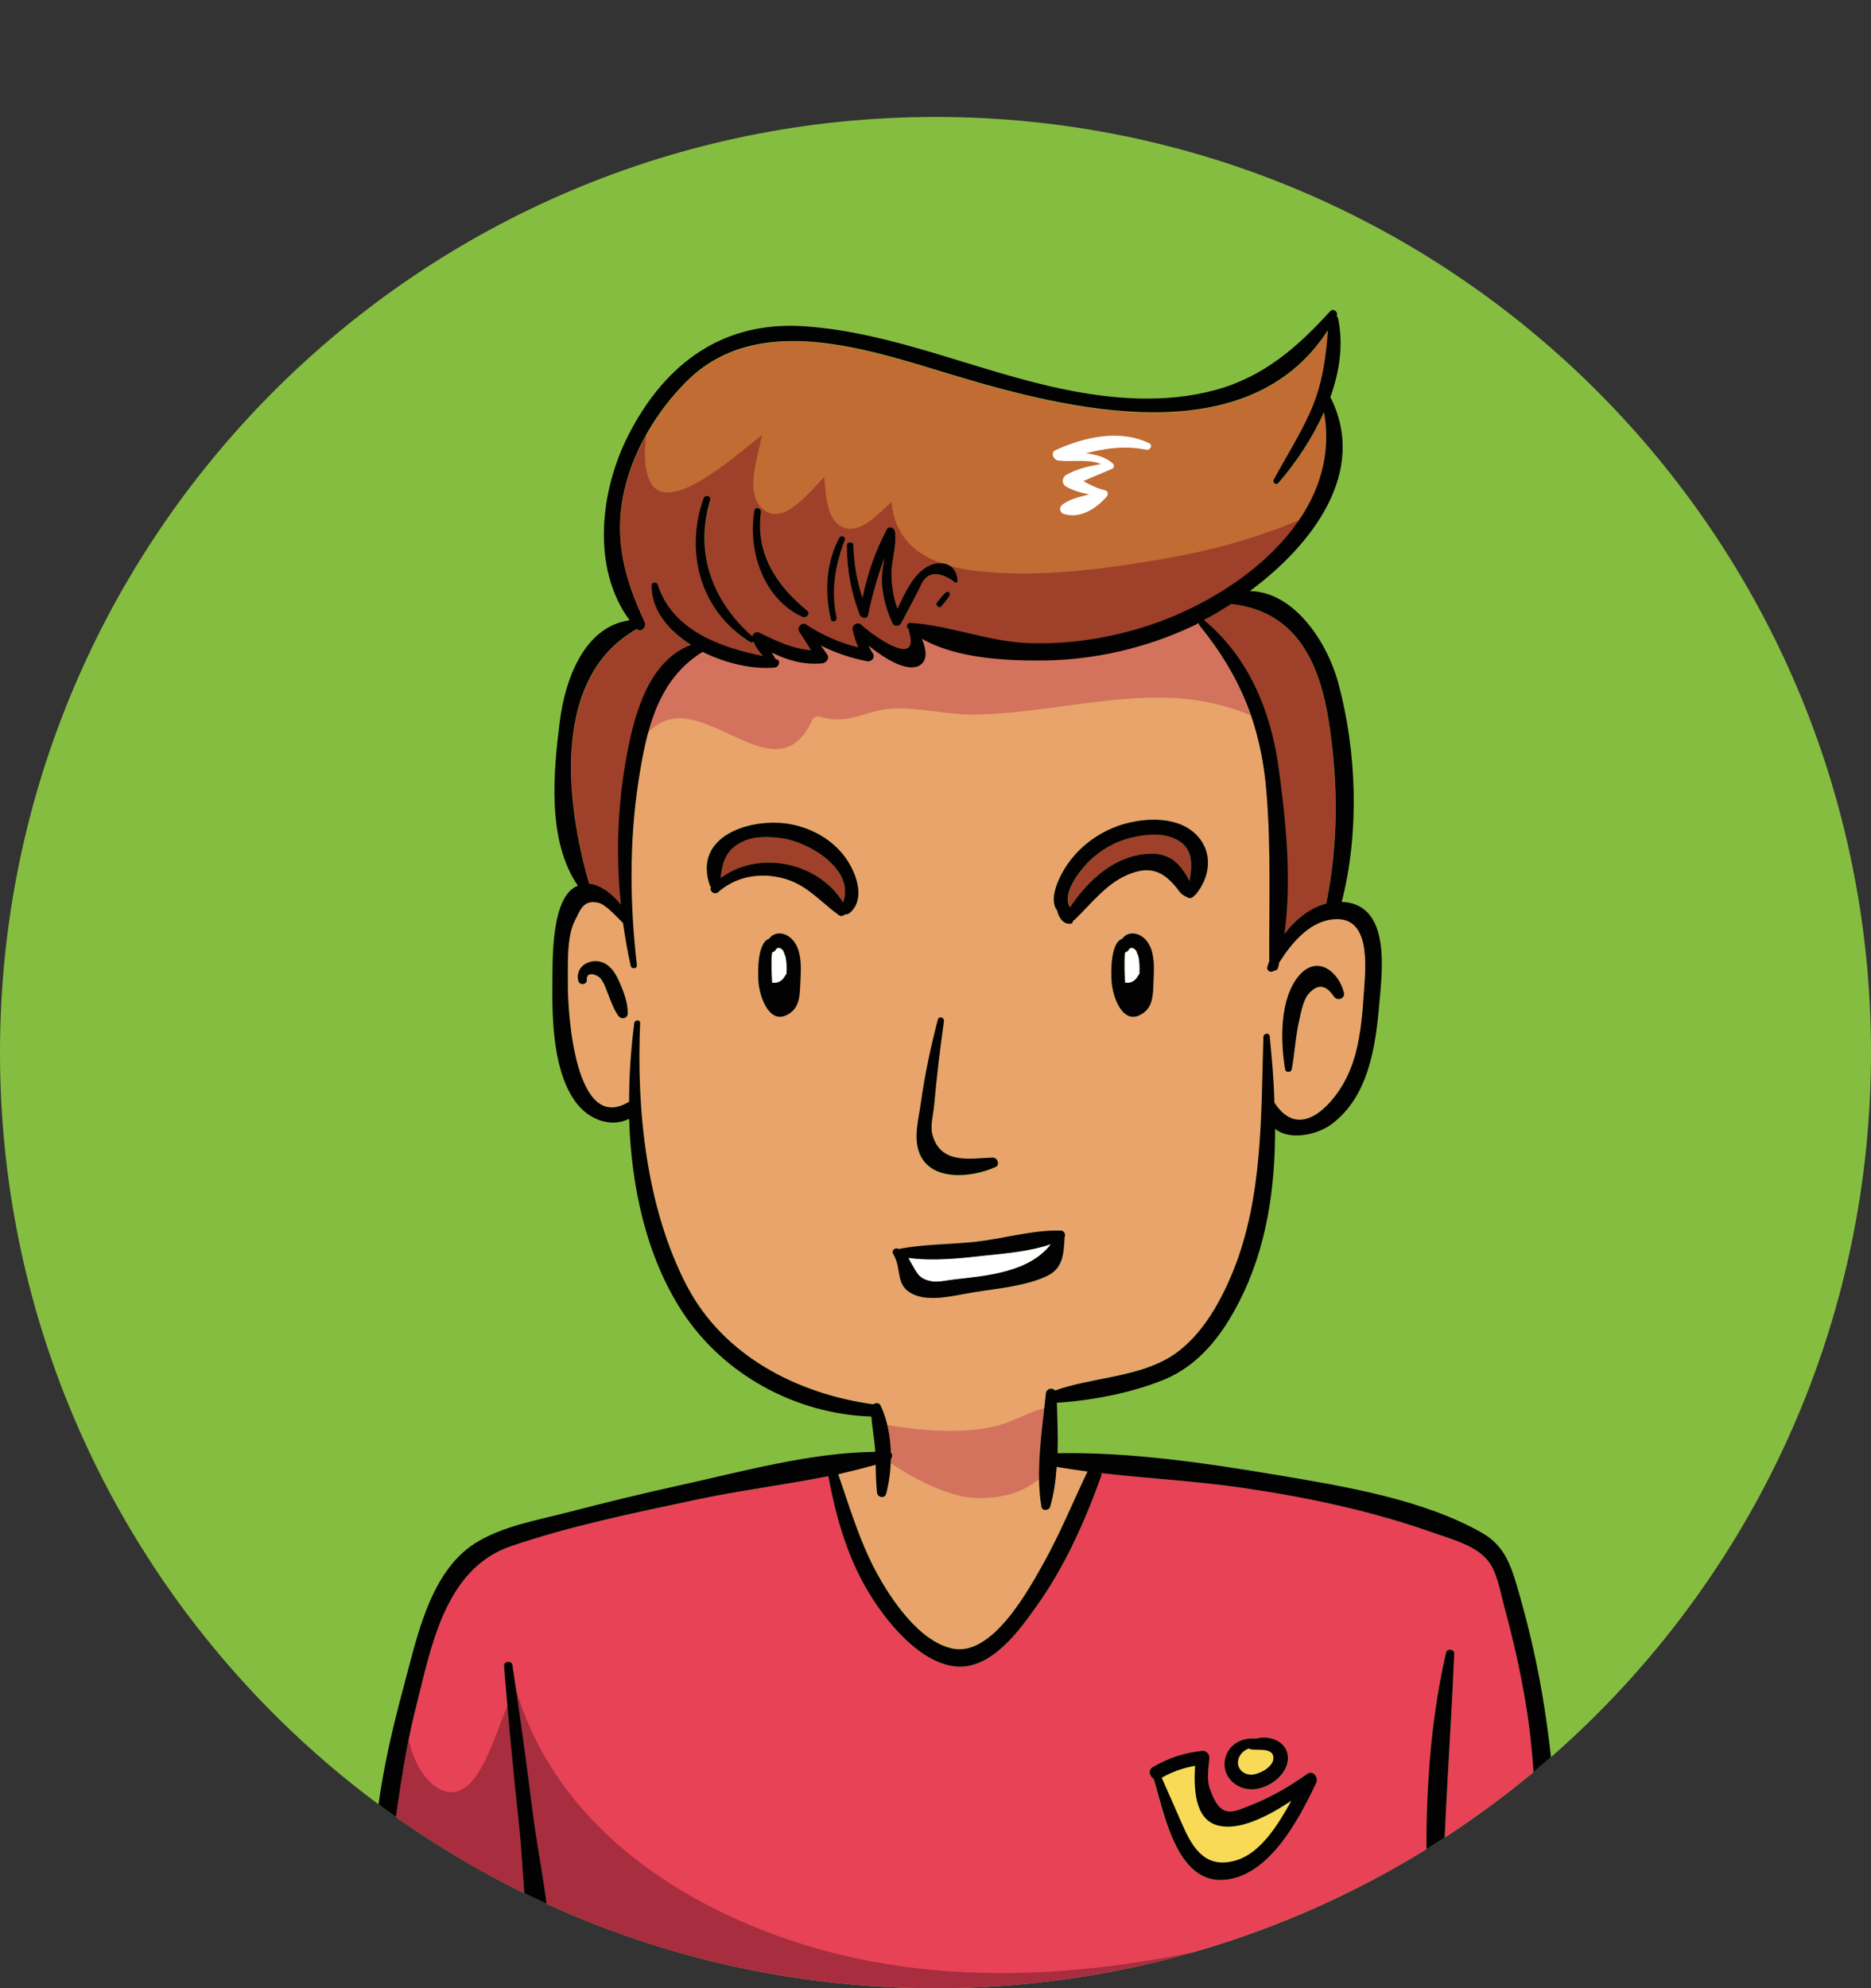 <?xml version="1.0" encoding="utf-8"?>
<!-- Generator: Adobe Illustrator 24.3.0, SVG Export Plug-In . SVG Version: 6.00 Build 0)  -->
<svg version="1.1" id="Layer_1" xmlns="http://www.w3.org/2000/svg" xmlns:xlink="http://www.w3.org/1999/xlink" x="0px" y="0px"
	 viewBox="0 0 80 85" style="enable-background:new 0 0 80 85;" xml:space="preserve">
<rect x="0" y="0" width="80" height="85" fill="#333333" stroke="none"/>
<style type="text/css">
	.st0{fill:#85BD41;}
	.st1{clip-path:url(#SVGID_1_);}
	.st2{fill:#FFFFFF;}
	.st3{fill:#9F402A;}
	.st4{fill:#E8A46B;}
	.st5{fill:#D3735E;}
	.st6{fill:#C16C33;}
	.st7{fill:#F9DA56;}
	.st8{fill:#E84257;}
	.st9{fill:#A72D3F;}
	.st10{fill:#020203;}
</style>
<g>
	<path class="st0" d="M80,45c0,22.09-17.91,40-40,40C17.91,85,0,67.09,0,45C0,22.91,17.91,5,40,5C62.09,5,80,22.91,80,45z"/>
	<g>
		<defs>
			<path id="SVGID_3_" d="M80,45c0,22.09-17.91,40-40,40C17.91,85,0,67.09,0,45C0,22.91,17.91,5,40,5C62.09,5,80,22.91,80,45z"/>
		</defs>
		<clipPath id="SVGID_1_">
			<use xlink:href="#SVGID_3_"  style="overflow:visible;"/>
		</clipPath>
		<g class="st1">
			<g>
				<path class="st2" d="M48.59,40.65c-0.15-0.17-0.27-0.16-0.36,0.02c-0.04,0.01-0.08,0.04-0.12,0.06c-0.05,0.39-0.01,1.04,0,1.14
					c0,0.05,0.01,0.11,0.01,0.17c0.14,0.02,0.28,0,0.39-0.09c0.1-0.08,0.15-0.2,0.23-0.29c0.01-0.26,0.01-0.52-0.05-0.76
					C48.64,40.8,48.62,40.72,48.59,40.65z"/>
				<path class="st3" d="M48.69,36.55c1.19-0.22,1.71,0.24,2.17,1.11c0.15-0.82,0.16-1.61-0.88-1.91c-0.55-0.16-1.28-0.05-1.82,0.11
					c-0.56,0.17-1.1,0.48-1.52,0.89c-0.35,0.34-1.27,1.41-0.88,2.03C46.45,37.75,47.42,36.79,48.69,36.55z"/>
				<path class="st2" d="M39.84,54.78c0.29,0.05,0.68-0.05,0.97-0.08c1.47-0.17,3.21-0.32,4.13-1.52c-0.89,0.32-1.89,0.39-2.83,0.49
					c-1.07,0.12-2.2,0.25-3.27,0.1c0.03,0.06,0.07,0.15,0.14,0.26C39.2,54.39,39.26,54.68,39.84,54.78z"/>
				<path class="st3" d="M33.44,35.84c-0.52-0.06-1.13-0.1-1.62,0.11c-0.81,0.35-0.92,0.89-1.01,1.59c1.62-1.2,4.15-0.7,5.24,1.04
					C36.57,37.14,34.53,35.98,33.44,35.84z"/>
				<path class="st4" d="M40.72,70.47c1.71,0.37,3.27-2.51,3.94-3.72c0.69-1.25,1.23-2.56,1.84-3.85c-0.44-0.06-0.88-0.12-1.32-0.2
					c-0.04,0.59-0.12,1.17-0.28,1.71c-0.05,0.17-0.33,0.19-0.37,0c-0.26-1.53,0.03-3.31,0.19-4.84c0.02-0.22,0.28-0.27,0.39-0.13
					c1.52-0.54,3.25-0.55,4.69-1.3c1.44-0.76,2.35-2.37,2.94-3.84c1.26-3.14,1.18-6.64,1.28-9.97c0.01-0.17,0.25-0.2,0.27-0.03
					c0.09,0.95,0.17,1.72,0.2,2.83h0c1.08,1.67,2.43,0.06,2.89-0.71c0.26-0.45,0.44-0.88,0.58-1.38c0.23-0.86,0.3-1.77,0.36-2.65
					c0.08-1.14,0.31-3.37-1.45-3.08c-0.96,0.16-1.67,1.03-2.18,1.84c-0.02,0.07-0.03,0.14-0.04,0.21c-0.03,0.09-0.1,0.13-0.18,0.13
					c-0.11,0.11-0.33,0.01-0.28-0.16c0.02-0.08,0.05-0.16,0.08-0.24c-0.01-2.43,0.08-4.83-0.12-7.26c-0.23-2.78-1.11-4.95-2.87-7.11
					c-0.03-0.03-0.03-0.06-0.03-0.09c-0.1,0.05-0.2,0.1-0.3,0.15c-1.99,0.93-4.18,1.43-6.38,1.45c-1.57,0.01-3.69-0.09-5.15-0.93
					c0.18,0.43,0.28,0.95-0.14,1.16c-0.55,0.27-1.49-0.34-2.15-0.87c0.06,0.12,0.12,0.23,0.2,0.34c0.11,0.18-0.07,0.37-0.26,0.33
					c-0.71-0.14-1.35-0.37-1.97-0.67c0.09,0.12,0.18,0.25,0.27,0.38c0.12,0.17-0.04,0.37-0.22,0.38c-0.8,0.07-1.48-0.13-2.15-0.46
					c0.05,0.09,0.11,0.18,0.16,0.27c0,0,0,0.01,0,0.01c0.01,0,0.01,0,0.02,0c0.22,0.04,0.14,0.34-0.05,0.36
					c-0.88,0.09-2.07-0.16-3.09-0.67c-1.95,1.2-2.42,3.4-2.74,5.52c-0.4,2.6-0.37,5.26-0.07,7.87c0.02,0.15-0.23,0.18-0.26,0.04
					c-0.14-0.61-0.24-1.22-0.33-1.84c-0.27-0.26-0.74-0.79-1.04-0.86c-0.68-0.16-0.81,0.35-1.01,0.74c-0.38,0.71-0.3,1.94-0.31,2.76
					c-0.01,1.15,0.29,6.44,2.62,5c0-1.15,0.08-2.27,0.22-3.35c0.02-0.16,0.26-0.17,0.25,0c-0.16,3.7,0.26,7.89,1.99,11.21
					c1.57,3.01,4.73,4.64,7.98,5.08c0.1-0.08,0.25-0.09,0.31,0.05c0.28,0.58,0.42,1.3,0.44,2.01c0.08,0.07,0.08,0.2,0,0.28
					c-0.01,0.52-0.08,1.03-0.2,1.48c-0.06,0.23-0.37,0.16-0.39-0.05c-0.04-0.4-0.05-0.8-0.06-1.19c-0.52,0.15-1.06,0.28-1.6,0.4
					c0.48,1.41,0.91,2.85,1.62,4.17C38.09,68.36,39.31,70.17,40.72,70.47z M55.56,41.69c0.77-0.88,1.67-0.17,1.9,0.74
					c0.07,0.26-0.28,0.39-0.42,0.18c-0.32-0.47-0.67-0.59-1.08-0.13c-0.24,0.27-0.33,0.81-0.41,1.15c-0.16,0.69-0.19,1.4-0.32,2.09
					c-0.03,0.14-0.26,0.14-0.28,0C54.75,44.52,54.7,42.67,55.56,41.69z M26.44,43.43c-0.22-0.33-0.34-0.7-0.49-1.06
					c-0.07-0.19-0.15-0.4-0.28-0.55c-0.16-0.18-0.6-0.31-0.58,0.07c0.01,0.21-0.31,0.25-0.36,0.05c-0.17-0.66,0.59-1.04,1.13-0.75
					c0.32,0.17,0.51,0.51,0.64,0.83c0.18,0.42,0.34,0.84,0.34,1.3C26.84,43.55,26.55,43.6,26.44,43.43z M34.21,42.04
					c-0.02,0.44-0.02,0.95-0.41,1.24c-0.89,0.67-1.34-0.69-1.38-1.33c-0.02-0.37-0.04-1.66,0.45-1.82c0.3-0.42,0.96-0.25,1.22,0.38
					C34.29,41,34.24,41.54,34.21,42.04z M36.31,39.03c-0.06,0.05-0.13,0.06-0.19,0.05c-0.07,0.07-0.17,0.1-0.27,0.03
					c-0.73-0.53-1.29-1.21-2.17-1.51c-1.02-0.35-2.16-0.2-2.98,0.53c-0.16,0.15-0.39-0.05-0.31-0.22c-0.02-0.02-0.04-0.03-0.05-0.07
					c-0.74-2.14,1.8-2.9,3.41-2.62c1.07,0.19,2.07,0.8,2.6,1.77C36.7,37.62,36.94,38.53,36.31,39.03z M49.31,42.04
					c-0.02,0.44-0.02,0.95-0.41,1.24c-0.89,0.67-1.34-0.69-1.38-1.33c-0.02-0.37-0.04-1.66,0.45-1.82c0.3-0.42,0.96-0.25,1.22,0.38
					C49.39,41,49.33,41.54,49.31,42.04z M45.29,37.55c0.52-1.11,1.52-1.94,2.69-2.3c1.03-0.31,2.45-0.36,3.23,0.51
					c0.67,0.75,0.51,1.76-0.1,2.48c-0.02,0.03-0.04,0.04-0.07,0.05c-0.05,0.08-0.15,0.13-0.27,0.07c-0.32-0.16-0.28-0.18-0.5-0.45
					c-0.55-0.67-1.07-0.88-1.89-0.59c-1.03,0.36-1.69,1.28-2.45,2c-0.02,0.02-0.04,0.02-0.06,0.03c0,0.06-0.03,0.12-0.09,0.13
					c-0.3,0.05-0.53-0.25-0.59-0.57C44.93,38.59,45.07,38.02,45.29,37.55z M39.37,47.19c0.17-1.22,0.43-2.4,0.73-3.59
					c0.04-0.17,0.28-0.09,0.26,0.07c-0.17,1.19-0.32,2.4-0.42,3.6c-0.03,0.35-0.17,0.87-0.08,1.22c0.35,1.35,1.69,1.02,2.59,1.01
					c0.21,0,0.31,0.32,0.11,0.41c-1.03,0.47-2.88,0.65-3.3-0.72C39.08,48.56,39.28,47.82,39.37,47.19z M38.41,53.39
					c0.01,0,0.01,0.01,0.02,0.01c1.04-0.21,2.12-0.19,3.18-0.3c1.24-0.13,2.51-0.53,3.74-0.49c0.14,0,0.23,0.17,0.17,0.28
					c-0.03,0.7-0.06,1.32-0.73,1.65c-0.9,0.44-2.19,0.56-3.17,0.71c-0.76,0.12-1.85,0.43-2.58,0.08c-0.78-0.37-0.45-1.07-0.85-1.72
					C38.1,53.47,38.27,53.32,38.41,53.39z"/>
				<path class="st5" d="M42.79,60.91c-0.99,0.28-2.05,0.3-3.08,0.23c-0.62-0.04-1.2-0.12-1.77-0.22c0.09,0.38,0.14,0.77,0.15,1.17
					c0.08,0.07,0.08,0.2,0,0.28c0,0.06-0.01,0.12-0.01,0.18c1.18,0.79,2.69,1.54,3.88,1.5c0.99-0.03,1.77-0.24,2.47-0.82
					c-0.02-1,0.11-2.05,0.22-3.03C44,60.37,43.34,60.75,42.79,60.91z"/>
				<path class="st5" d="M28.17,30.95c2.11-1.27,5.08,3.11,6.56-0.17c0.05-0.12,0.23-0.18,0.34-0.14c1.23,0.4,1.98-0.32,3.17-0.35
					c1.17-0.03,2.31,0.28,3.48,0.26c2.83-0.05,5.6-0.84,8.45-0.71c1.11,0.05,2.25,0.3,3.3,0.74c-0.47-1.36-1.19-2.61-2.2-3.86
					c-0.03-0.03-0.03-0.06-0.03-0.09c-0.1,0.05-0.2,0.1-0.3,0.15c-1.99,0.93-4.18,1.43-6.38,1.45c-1.57,0.01-3.69-0.09-5.15-0.93
					c0.18,0.43,0.28,0.95-0.14,1.16c-0.55,0.27-1.49-0.34-2.15-0.87c0.06,0.12,0.12,0.23,0.2,0.34c0.11,0.18-0.07,0.37-0.26,0.33
					c-0.71-0.14-1.35-0.37-1.97-0.67c0.09,0.12,0.18,0.25,0.27,0.38c0.12,0.17-0.04,0.37-0.22,0.38c-0.8,0.07-1.48-0.13-2.15-0.46
					c0.05,0.09,0.11,0.18,0.16,0.27c0,0,0,0.01,0,0.01c0.01,0,0.01,0,0.02,0c0.22,0.04,0.14,0.34-0.05,0.36
					c-0.88,0.09-2.07-0.16-3.09-0.67c-1.32,0.81-1.95,2.07-2.33,3.45C27.86,31.17,28.01,31.04,28.17,30.95z"/>
				<path class="st6" d="M26.55,38.7c-0.23-2.18-0.14-4.38,0.28-6.55c0.33-1.71,0.95-3.9,2.72-4.56c-0.97-0.6-1.69-1.47-1.69-2.53
					c0-0.16,0.22-0.18,0.27-0.04c0.62,1.93,2.66,2.68,4.5,3.05c-0.17-0.17-0.29-0.35-0.41-0.61c-0.04,0.03-0.09,0.05-0.13,0.02
					c-2.14-1.3-2.82-3.84-2.01-6.15c0.06-0.18,0.35-0.11,0.29,0.08c-0.68,2.25,0.09,4.31,1.8,5.82c0.03-0.13,0.17-0.22,0.32-0.15
					c0.73,0.36,1.4,0.68,2.19,0.74c-0.17-0.27-0.33-0.53-0.51-0.8c-0.12-0.18,0.12-0.41,0.3-0.3c0.71,0.46,1.44,0.77,2.23,0.98
					c-0.1-0.23-0.18-0.46-0.24-0.74c-0.05-0.22,0.21-0.38,0.38-0.22c0.47,0.44,2.55,1.92,2.02,0.24c-0.01-0.02,0-0.04,0-0.06
					c-0.01-0.01-0.03-0.02-0.04-0.03c-0.09-0.08-0.02-0.24,0.1-0.24c1.76,0.1,3.41,0.83,5.22,0.87c1.83,0.03,3.66-0.28,5.38-0.9
					c3.74-1.36,7.86-4.65,7.09-8.98c-0.51,1.14-1.23,2.19-1.96,3.04c-0.09,0.11-0.25-0.03-0.19-0.15c0.52-0.96,1.11-1.89,1.56-2.89
					c0.52-1.17,0.67-2.28,0.76-3.51c-3.43,5.32-11.09,3.42-16.07,1.91c-3.57-1.08-8.33-2.75-11.37,0.3
					c-1.25,1.26-2.25,2.94-2.65,4.67c-0.46,2.04,0,3.77,0.88,5.61c0.1,0.21-0.16,0.46-0.34,0.29c-3.67,2.07-3.04,7.43-2.04,10.91
					C25.71,37.85,26.2,38.26,26.55,38.7z M40.6,25.46c-0.1,0.16-0.23,0.3-0.35,0.45c-0.1,0.13-0.28-0.05-0.18-0.18
					c0.12-0.14,0.23-0.28,0.36-0.41C40.52,25.24,40.67,25.35,40.6,25.46z M36.49,23.32c0.02,0.78,0.15,1.51,0.39,2.24
					c0.21-1.02,0.55-1.99,1.03-2.92c0.1-0.19,0.34-0.07,0.36,0.1c0.07,0.57-0.12,1.1-0.15,1.67c-0.03,0.56,0.07,1.1,0.25,1.61
					c0.36-0.75,0.81-1.75,1.6-1.92c0.54-0.12,0.98,0.19,0.97,0.74c0,0.09-0.13,0.1-0.15,0.02c-0.72-0.49-1.2-0.41-1.45,0.24
					c-0.08,0.14-0.15,0.28-0.22,0.43c-0.19,0.37-0.39,0.75-0.59,1.12c-0.07,0.13-0.3,0.15-0.37,0c-0.24-0.53-0.4-1.07-0.45-1.66
					c-0.03-0.38,0.04-0.75,0.1-1.12c-0.3,0.78-0.52,1.59-0.69,2.42c-0.04,0.2-0.3,0.15-0.36,0c-0.37-0.97-0.55-1.93-0.55-2.97
					C36.2,23.13,36.48,23.13,36.49,23.32z M35.88,22.98c0.07-0.12,0.28-0.04,0.23,0.1c-0.4,1.11-0.6,2.16-0.35,3.33
					c0.03,0.16-0.21,0.23-0.25,0.07C35.25,25.31,35.3,24.04,35.88,22.98z M32.26,21.82c0.03-0.19,0.3-0.1,0.28,0.08
					c-0.24,1.76,0.67,3.13,1.97,4.2c0.16,0.14-0.05,0.35-0.21,0.27C32.63,25.61,31.96,23.53,32.26,21.82z"/>
				<path class="st6" d="M51.47,26.51C51.47,26.51,51.48,26.51,51.47,26.51c1.92,1.59,2.86,3.89,3.19,6.3
					c0.31,2.24,0.57,4.79,0.25,7.12c0.47-0.61,1.09-1.11,1.79-1.3c0-0.01,0-0.02,0-0.02c0.52-2.56,0.51-5.1,0.12-7.68
					c-0.39-2.56-1.37-4.78-4.17-5.11C52.25,26.07,51.86,26.3,51.47,26.51z"/>
				<path class="st3" d="M49.94,23.86c-2.62,0.46-5.47,0.85-8.14,0.56c-0.43-0.05-0.83-0.13-1.2-0.23c0.21,0.13,0.34,0.35,0.34,0.65
					c0,0.09-0.13,0.1-0.15,0.02c-0.72-0.49-1.2-0.41-1.45,0.24c-0.08,0.14-0.15,0.28-0.22,0.43c-0.19,0.37-0.39,0.75-0.59,1.12
					c-0.07,0.13-0.3,0.15-0.37,0c-0.24-0.53-0.4-1.07-0.45-1.66c-0.03-0.38,0.04-0.75,0.1-1.12c-0.3,0.78-0.52,1.59-0.69,2.42
					c-0.04,0.2-0.3,0.15-0.36,0c-0.37-0.97-0.55-1.93-0.55-2.97c0-0.18,0.28-0.18,0.28,0c0.02,0.78,0.15,1.51,0.39,2.24
					c0.21-1.02,0.55-1.99,1.03-2.92c0.1-0.19,0.34-0.07,0.36,0.1c0.07,0.57-0.12,1.1-0.15,1.67c-0.03,0.56,0.07,1.1,0.25,1.61
					c0.36-0.75,0.81-1.75,1.6-1.92c0.1-0.02,0.2-0.03,0.29-0.02c-1.19-0.42-2.02-1.21-2.14-2.62c-0.63,0.58-1.43,1.47-2.18,1.03
					c-0.6-0.35-0.62-1.34-0.7-2.09c-0.73,0.74-1.82,2.18-2.69,1.3c-0.68-0.68-0.17-2.07,0.03-3.1c-1.38,1.09-4.44,3.84-4.92,1.6
					c-0.11-0.5-0.11-1.05-0.02-1.6c-0.42,0.76-0.75,1.57-0.93,2.39c-0.46,2.04,0,3.77,0.88,5.61c0.1,0.21-0.16,0.46-0.34,0.29
					c-3.67,2.07-3.04,7.43-2.04,10.91c0.51,0.05,1.01,0.46,1.36,0.9c-0.23-2.18-0.14-4.38,0.28-6.55c0.33-1.71,0.95-3.9,2.72-4.56
					c-0.97-0.6-1.69-1.47-1.69-2.53c0-0.16,0.22-0.18,0.27-0.04c0.62,1.93,2.66,2.68,4.5,3.05c-0.17-0.17-0.29-0.35-0.41-0.61
					c-0.04,0.03-0.09,0.05-0.13,0.02c-2.14-1.3-2.82-3.84-2.01-6.15c0.06-0.18,0.35-0.11,0.29,0.08c-0.68,2.25,0.09,4.31,1.8,5.82
					c0.03-0.13,0.17-0.22,0.32-0.15c0.73,0.36,1.4,0.68,2.19,0.74c-0.17-0.27-0.33-0.53-0.51-0.8c-0.12-0.18,0.12-0.41,0.3-0.3
					c0.71,0.46,1.44,0.77,2.23,0.98c-0.1-0.23-0.18-0.46-0.24-0.74c-0.05-0.22,0.21-0.38,0.38-0.22c0.47,0.44,2.55,1.92,2.02,0.24
					c-0.01-0.02,0-0.04,0-0.06c-0.01-0.01-0.03-0.02-0.04-0.03c-0.09-0.08-0.02-0.24,0.1-0.24c1.76,0.1,3.41,0.83,5.22,0.87
					c1.83,0.03,3.66-0.28,5.38-0.9c2.27-0.82,4.67-2.36,6.04-4.4C53.76,23,51.81,23.53,49.94,23.86z M34.31,26.37
					c-1.68-0.77-2.35-2.84-2.04-4.55c0.03-0.19,0.3-0.1,0.28,0.08c-0.24,1.76,0.67,3.13,1.97,4.2
					C34.68,26.24,34.47,26.45,34.31,26.37z M35.76,26.41c0.03,0.16-0.21,0.23-0.25,0.07c-0.27-1.16-0.21-2.43,0.37-3.5
					c0.07-0.12,0.28-0.04,0.23,0.1C35.71,24.18,35.52,25.23,35.76,26.41z M40.6,25.46c-0.1,0.16-0.23,0.3-0.35,0.45
					c-0.1,0.13-0.28-0.05-0.18-0.18c0.12-0.14,0.23-0.28,0.36-0.41C40.52,25.24,40.67,25.35,40.6,25.46z"/>
				<path class="st3" d="M51.47,26.51C51.47,26.51,51.48,26.51,51.47,26.51c1.92,1.59,2.86,3.89,3.19,6.3
					c0.31,2.24,0.57,4.79,0.25,7.12c0.47-0.61,1.09-1.11,1.79-1.3c0-0.01,0-0.02,0-0.02c0.52-2.56,0.51-5.1,0.12-7.68
					c-0.39-2.56-1.37-4.78-4.17-5.11C52.25,26.07,51.86,26.3,51.47,26.51z"/>
				<path class="st2" d="M33.49,40.65c-0.15-0.17-0.27-0.16-0.36,0.02c-0.04,0.01-0.08,0.04-0.12,0.06c-0.05,0.39-0.01,1.04,0,1.14
					c0,0.05,0.01,0.11,0.01,0.17c0.14,0.02,0.28,0,0.39-0.09c0.1-0.08,0.15-0.2,0.23-0.29c0.01-0.26,0.01-0.52-0.05-0.76
					C33.55,40.8,33.52,40.72,33.49,40.65z"/>
				<path class="st7" d="M52.04,78.04c-0.99-0.29-0.99-1.63-0.94-2.54c-0.51,0.09-0.97,0.25-1.43,0.51c0.31,0.67,0.6,1.35,0.89,2.02
					c0.46,1.05,1.03,1.89,2.31,1.51c1.03-0.31,1.77-1.49,2.35-2.54C54.24,77.64,52.98,78.31,52.04,78.04z"/>
				<path class="st8" d="M64.37,68.88c-0.17-0.62-0.3-1.47-0.65-2.02c-0.49-0.77-1.65-1.05-2.46-1.34
					c-2.63-0.93-5.36-1.52-8.12-1.91c-2-0.29-4.04-0.4-6.05-0.63c0.01,0.04,0.01,0.09-0.01,0.14c-0.69,1.92-1.55,3.86-2.74,5.52
					c-0.75,1.06-1.93,2.71-3.42,2.61c-1.52-0.1-2.9-1.78-3.65-2.96c-0.99-1.56-1.51-3.38-1.85-5.18c-1.9,0.39-3.86,0.62-5.72,1.02
					c-2.62,0.57-5.33,1.11-7.87,1.98c-2.82,0.96-3.4,4.32-4.05,6.9c-0.55,2.18-0.79,4.38-1.13,6.58c1.8,1.73,3.89,3.06,6.15,4.07
					c-0.42-1.77-0.41-3.79-0.6-5.55c-0.25-2.29-0.46-4.59-0.65-6.88c-0.02-0.21,0.33-0.25,0.36-0.05c0.32,2.12,0.62,4.25,0.88,6.38
					c0.25,2.02,0.82,4.34,0.72,6.41c5.94,2.47,12.95,2.81,19.17,2.18c5.21-0.53,10.46-1.67,15.41-3.38
					c1.01-0.35,1.99-0.74,2.97-1.17c-0.18-3.6-0.04-7.45,0.77-10.95c0.05-0.2,0.36-0.15,0.35,0.05c-0.15,3.55-0.43,7.08-0.5,10.63
					c1.16-0.53,2.29-1.12,3.39-1.78c0.22-0.13,0.42-0.27,0.63-0.4c-0.04-2.08-0.11-4.15-0.45-6.24
					C65.03,71.56,64.74,70.21,64.37,68.88z M52.39,75.16c0.16-0.61,0.74-0.9,1.32-0.83c0.59-0.17,1.37,0.14,1.37,0.83
					c0.01,0.73-0.86,1.33-1.53,1.35C52.82,76.51,52.2,75.9,52.39,75.16z M56.27,76.22c-0.72,1.51-2,4.03-3.97,4.15
					c-2.02,0.13-2.54-2.91-2.98-4.32c-0.18-0.09-0.26-0.37-0.03-0.51c0.69-0.4,1.33-0.6,2.12-0.69c0.15-0.02,0.3,0.15,0.29,0.3
					c-0.02,0.37-0.12,0.9,0,1.26c0.46,1.42,1,1.07,1.76,0.77c0.87-0.34,1.66-0.8,2.42-1.34C56.14,75.66,56.38,75.99,56.27,76.22z"/>
				<path class="st9" d="M21.7,72.9c-0.63,1.57-1.29,3.91-2.54,3.71c-0.83-0.14-1.46-1.17-1.68-2.23c-0.35,1.73-0.56,3.47-0.83,5.21
					c1.8,1.73,3.89,3.06,6.15,4.07c-0.42-1.77-0.41-3.79-0.6-5.55C22.01,76.38,21.85,74.64,21.7,72.9z"/>
				<path class="st9" d="M61.72,80.15c-0.01,0.39-0.03,0.78-0.04,1.18c1.16-0.53,2.29-1.12,3.39-1.78c0.22-0.13,0.42-0.27,0.63-0.4
					c-0.01-0.26-0.01-0.51-0.02-0.76C64.39,79.02,63.06,79.61,61.72,80.15z"/>
				<path class="st9" d="M54.78,82.53c-6.96,1.98-14.57,2.75-21.51,0.24c-5.1-1.84-9.64-5.25-11.22-10.57
					c0.26,1.79,0.51,3.57,0.74,5.37c0.25,2.02,0.82,4.34,0.72,6.41c5.94,2.47,12.95,2.81,19.17,2.18
					c5.21-0.53,10.46-1.67,15.41-3.38c1.01-0.35,1.99-0.74,2.97-1.17c-0.02-0.38-0.03-0.77-0.04-1.16
					C58.96,81.24,56.87,81.94,54.78,82.53z"/>
				<path class="st7" d="M53.54,75.87c0.32-0.02,0.89-0.32,0.91-0.69c0.03-0.5-0.71-0.32-1-0.4c-0.02-0.01-0.04-0.02-0.05-0.03
					c-0.19,0.07-0.35,0.19-0.43,0.4C52.82,75.56,53.13,75.9,53.54,75.87z"/>
			</g>
			<path class="st2" d="M49.14,18.95c-1.27-0.61-2.76-0.27-4,0.29c-0.25,0.11-0.09,0.43,0.12,0.45c0.58,0.07,1.26-0.08,1.82,0.15
				c-0.52,0.09-1.01,0.19-1.5,0.47c-0.18,0.11-0.19,0.38,0,0.49c0.31,0.18,0.65,0.27,0.99,0.34c-0.4,0.1-0.82,0.19-1.14,0.43
				c-0.15,0.11-0.14,0.33,0.05,0.4c0.69,0.23,1.4-0.23,1.84-0.74c0.08-0.09,0.06-0.24-0.07-0.27c-0.34-0.08-0.64-0.23-0.93-0.39
				c0.41-0.19,0.83-0.35,1.24-0.53c0.08-0.04,0.09-0.16,0.03-0.22c-0.35-0.3-0.75-0.39-1.16-0.44c0.85-0.22,1.68-0.34,2.6-0.15
				C49.18,19.25,49.3,19.03,49.14,18.95z"/>
			<g>
				<path class="st10" d="M66.03,72.97c-0.25-1.61-0.61-3.21-1.06-4.79c-0.32-1.1-0.55-2.04-1.59-2.64c-2.54-1.45-5.93-2-8.77-2.48
					c-3.06-0.51-6.28-0.99-9.39-0.93c0.02-0.73-0.01-1.47-0.03-2.16c1.5-0.09,3.23-0.43,4.59-0.99c1.5-0.62,2.48-1.91,3.2-3.32
					c1.19-2.32,1.54-4.85,1.54-7.4c0.58,0.49,1.74,0.29,2.39-0.18c1.62-1.19,1.91-3.35,2.07-5.21c0.11-1.28,0.47-3.94-1.31-4.28
					c-0.1-0.02-0.2-0.02-0.3-0.03c0.76-2.98,0.65-6.41-0.15-9.37c-0.46-1.7-1.86-3.89-3.78-3.92c2.68-1.98,5.03-5.08,3.47-8.24
					c-0.01-0.02-0.02-0.03-0.03-0.04c0.4-1.11,0.57-2.28,0.33-3.39c-0.01-0.04-0.03-0.07-0.06-0.09c0,0,0,0,0,0
					c0.09-0.16-0.13-0.35-0.27-0.21c-1.4,1.54-2.83,2.8-4.9,3.37c-2.12,0.58-4.38,0.41-6.51-0.03c-3.72-0.77-7.25-2.43-11.07-2.69
					c-3.48-0.24-5.94,1.57-7.51,4.61c-1.22,2.36-1.63,5.7,0.03,7.96c-1.96,0.27-2.76,2.57-2.98,4.29c-0.28,2.2-0.56,5.12,0.77,7.06
					c-0.01,0-0.01,0-0.01,0c-1.16,0.45-1.07,3.26-1.08,4.22c-0.02,1.54,0.04,3.83,1.06,5.11c0.56,0.7,1.48,1.01,2.22,0.63
					c0.09,2.91,0.73,5.87,2.26,8.23c1.77,2.72,4.88,4.4,8.1,4.5c0.03,0.48,0.13,0.96,0.16,1.45c0,0.02,0,0.04,0,0.06
					c-2.79,0.03-5.75,0.86-8.44,1.45c-1.55,0.34-3.1,0.72-4.64,1.12c-1.34,0.35-2.88,0.6-4.06,1.36c-1.91,1.24-2.46,4.04-3.01,6.07
					c-0.59,2.18-1.13,4.55-1.26,6.88l-0.02,0.84l0.54,0.63c4.45,4.7,12.12,6.34,18.21,6.69c8.47,0.49,17.63-1.17,25.48-4.34
					c1.84-0.74,3.72-1.65,5.5-2.71l0.78-0.47l0.02-0.95C66.52,76.73,66.32,74.82,66.03,72.97 M56.83,30.93
					c0.39,2.58,0.4,5.12-0.12,7.68c0,0.01,0,0.02,0,0.02c-0.7,0.18-1.33,0.69-1.79,1.3c0.32-2.33,0.06-4.88-0.25-7.12
					c-0.33-2.41-1.28-4.72-3.19-6.3c0,0-0.01,0-0.01,0c0.39-0.2,0.78-0.44,1.18-0.69C55.46,26.14,56.44,28.37,56.83,30.93
					 M27.23,26.89c0.18,0.17,0.44-0.08,0.34-0.29c-0.87-1.84-1.34-3.57-0.88-5.61c0.39-1.74,1.4-3.42,2.65-4.67
					c3.03-3.05,7.79-1.38,11.37-0.3c4.99,1.51,12.65,3.41,16.07-1.91c-0.09,1.23-0.24,2.34-0.76,3.51c-0.45,1-1.04,1.93-1.56,2.89
					c-0.06,0.12,0.1,0.25,0.19,0.15c0.73-0.84,1.45-1.9,1.96-3.04c0.78,4.33-3.35,7.62-7.09,8.98c-1.72,0.62-3.55,0.94-5.38,0.9
					c-1.81-0.03-3.46-0.76-5.22-0.87c-0.12-0.01-0.19,0.16-0.1,0.24c0.01,0.01,0.03,0.02,0.04,0.03c0,0.02-0.01,0.04,0,0.06
					c0.52,1.69-1.55,0.2-2.02-0.24c-0.17-0.16-0.43,0-0.38,0.22c0.06,0.28,0.14,0.51,0.24,0.74c-0.79-0.2-1.53-0.52-2.23-0.98
					c-0.18-0.12-0.41,0.12-0.3,0.3c0.17,0.26,0.34,0.53,0.51,0.8c-0.78-0.06-1.45-0.38-2.19-0.74c-0.16-0.08-0.29,0.01-0.32,0.15
					c-1.71-1.51-2.48-3.58-1.8-5.82c0.06-0.19-0.23-0.26-0.29-0.08c-0.81,2.31-0.13,4.84,2.01,6.15c0.05,0.03,0.1,0.01,0.13-0.02
					c0.12,0.25,0.24,0.44,0.41,0.61c-1.84-0.37-3.88-1.11-4.5-3.05c-0.05-0.14-0.27-0.12-0.27,0.04c0,1.06,0.73,1.93,1.69,2.53
					c-1.77,0.66-2.39,2.85-2.72,4.56c-0.42,2.17-0.51,4.37-0.28,6.55c-0.35-0.44-0.84-0.84-1.36-0.9
					C24.19,34.32,23.56,28.96,27.23,26.89 M37.44,62.62c0.01,0.4,0.02,0.8,0.06,1.19c0.02,0.21,0.33,0.28,0.39,0.05
					c0.12-0.45,0.19-0.96,0.2-1.48c0.07-0.08,0.08-0.21,0-0.28c-0.02-0.71-0.16-1.43-0.44-2.01c-0.06-0.13-0.21-0.12-0.31-0.05
					c-3.26-0.45-6.42-2.08-7.98-5.08c-1.73-3.33-2.15-7.52-1.99-11.21c0.01-0.17-0.23-0.16-0.25,0c-0.14,1.07-0.22,2.2-0.22,3.35
					c-2.32,1.44-2.63-3.85-2.62-5c0.01-0.82-0.07-2.05,0.31-2.76c0.21-0.39,0.33-0.91,1.01-0.74c0.3,0.07,0.77,0.6,1.04,0.86
					c0.09,0.62,0.19,1.23,0.33,1.84c0.03,0.14,0.28,0.12,0.26-0.04c-0.3-2.61-0.33-5.27,0.07-7.87c0.33-2.12,0.79-4.32,2.74-5.52
					c1.02,0.51,2.21,0.76,3.09,0.67c0.19-0.02,0.27-0.33,0.05-0.36c-0.01,0-0.01,0-0.02,0c0,0,0-0.01,0-0.01
					c-0.05-0.09-0.11-0.18-0.16-0.27c0.67,0.33,1.35,0.53,2.15,0.46c0.17-0.01,0.34-0.21,0.22-0.38c-0.09-0.13-0.18-0.25-0.27-0.38
					c0.62,0.31,1.26,0.53,1.97,0.67c0.19,0.04,0.36-0.15,0.26-0.33c-0.08-0.11-0.14-0.23-0.2-0.34c0.66,0.53,1.6,1.13,2.15,0.87
					c0.42-0.21,0.32-0.73,0.14-1.16c1.46,0.84,3.58,0.94,5.15,0.93c2.2-0.02,4.38-0.52,6.38-1.45c0.1-0.05,0.2-0.09,0.3-0.15
					c0,0.03,0.01,0.06,0.03,0.09c1.76,2.16,2.64,4.33,2.87,7.11c0.2,2.43,0.11,4.83,0.12,7.26c-0.03,0.08-0.06,0.16-0.08,0.24
					c-0.05,0.17,0.17,0.27,0.28,0.16c0.08,0,0.15-0.04,0.18-0.13c0.02-0.07,0.03-0.14,0.04-0.21c0.51-0.81,1.23-1.68,2.18-1.84
					c1.76-0.29,1.53,1.93,1.45,3.08c-0.06,0.88-0.13,1.79-0.36,2.65c-0.14,0.5-0.31,0.94-0.58,1.38c-0.46,0.78-1.81,2.38-2.89,0.71
					h0c-0.03-1.11-0.11-1.88-0.2-2.83c-0.02-0.17-0.26-0.15-0.27,0.03c-0.1,3.32-0.02,6.83-1.28,9.97c-0.59,1.46-1.5,3.08-2.94,3.84
					c-1.43,0.75-3.17,0.76-4.69,1.3c-0.11-0.14-0.37-0.09-0.39,0.13c-0.16,1.54-0.45,3.31-0.19,4.84c0.03,0.19,0.32,0.17,0.37,0
					c0.16-0.54,0.24-1.12,0.28-1.71c0.44,0.08,0.88,0.14,1.32,0.2c-0.61,1.28-1.15,2.6-1.84,3.85c-0.67,1.2-2.23,4.09-3.94,3.72
					c-1.42-0.3-2.63-2.11-3.26-3.28c-0.71-1.32-1.13-2.76-1.62-4.17C36.39,62.9,36.92,62.77,37.44,62.62 M65.07,79.55
					c-1.1,0.65-2.23,1.24-3.39,1.78c0.07-3.56,0.35-7.08,0.5-10.63c0.01-0.2-0.3-0.24-0.35-0.05c-0.81,3.51-0.95,7.35-0.77,10.95
					c-0.97,0.43-1.96,0.82-2.97,1.17c-4.95,1.71-10.2,2.85-15.41,3.38c-6.21,0.63-13.22,0.29-19.17-2.18
					c0.1-2.07-0.47-4.39-0.72-6.41c-0.27-2.13-0.56-4.26-0.88-6.38c-0.03-0.2-0.38-0.16-0.36,0.05c0.19,2.3,0.4,4.59,0.65,6.88
					c0.19,1.76,0.18,3.78,0.6,5.55c-2.25-1.02-4.34-2.34-6.15-4.07c0.34-2.2,0.58-4.41,1.13-6.58c0.65-2.57,1.23-5.93,4.05-6.9
					c2.54-0.87,5.25-1.42,7.87-1.98c1.86-0.4,3.82-0.64,5.72-1.02c0.33,1.81,0.86,3.63,1.85,5.18c0.75,1.18,2.13,2.85,3.65,2.96
					c1.49,0.1,2.67-1.55,3.42-2.61c1.19-1.67,2.05-3.6,2.74-5.52c0.02-0.05,0.02-0.1,0.01-0.14c2.01,0.23,4.05,0.34,6.05,0.63
					c2.75,0.4,5.49,0.98,8.12,1.91c0.81,0.29,1.97,0.57,2.46,1.34c0.35,0.55,0.47,1.4,0.65,2.02c0.36,1.33,0.66,2.68,0.88,4.03
					c0.34,2.08,0.41,4.15,0.45,6.24C65.49,79.28,65.29,79.43,65.07,79.55"/>
				<path class="st10" d="M55.89,75.84c-0.76,0.54-1.55,1-2.42,1.34c-0.77,0.3-1.3,0.64-1.76-0.77c-0.12-0.37-0.03-0.89,0-1.26
					c0.01-0.15-0.14-0.31-0.29-0.3c-0.79,0.09-1.43,0.29-2.12,0.69c-0.23,0.13-0.15,0.41,0.03,0.51c0.44,1.42,0.96,4.45,2.98,4.32
					c1.97-0.13,3.25-2.64,3.97-4.15C56.38,75.99,56.14,75.66,55.89,75.84 M52.87,79.53c-1.28,0.39-1.85-0.45-2.31-1.51
					c-0.3-0.67-0.59-1.35-0.89-2.02c0.46-0.26,0.92-0.42,1.43-0.51c-0.05,0.92-0.04,2.26,0.94,2.54c0.94,0.27,2.2-0.4,3.18-1.05
					C54.63,78.05,53.89,79.22,52.87,79.53"/>
				<path class="st10" d="M53.71,74.33c-0.58-0.06-1.16,0.22-1.32,0.83c-0.19,0.74,0.43,1.35,1.15,1.34
					c0.67-0.01,1.54-0.61,1.53-1.35C55.07,74.47,54.3,74.16,53.71,74.33 M53.54,75.87c-0.41,0.02-0.72-0.31-0.57-0.72
					c0.08-0.2,0.24-0.33,0.43-0.4c0.02,0.01,0.03,0.03,0.05,0.03c0.29,0.07,1.02-0.1,1,0.4C54.43,75.55,53.86,75.85,53.54,75.87"/>
				<path class="st10" d="M34.51,26.1c-1.31-1.07-2.21-2.44-1.97-4.2c0.02-0.18-0.25-0.26-0.28-0.08c-0.3,1.71,0.37,3.78,2.04,4.55
					C34.47,26.45,34.68,26.24,34.51,26.1"/>
				<path class="st10" d="M36.12,23.08c0.05-0.14-0.16-0.22-0.23-0.1c-0.58,1.06-0.64,2.33-0.37,3.5c0.04,0.16,0.28,0.09,0.25-0.07
					C35.52,25.23,35.71,24.18,36.12,23.08"/>
				<path class="st10" d="M39.97,24.1c-0.8,0.18-1.24,1.17-1.6,1.92c-0.18-0.52-0.27-1.06-0.25-1.61c0.03-0.57,0.22-1.1,0.15-1.67
					c-0.02-0.17-0.26-0.29-0.36-0.1c-0.48,0.93-0.83,1.9-1.03,2.92c-0.24-0.72-0.37-1.46-0.39-2.24c0-0.18-0.28-0.18-0.28,0
					c0,1.04,0.18,2,0.55,2.97c0.06,0.15,0.32,0.2,0.36,0c0.17-0.83,0.4-1.63,0.69-2.42c-0.06,0.37-0.13,0.75-0.1,1.12
					c0.05,0.58,0.21,1.13,0.45,1.66c0.07,0.15,0.3,0.13,0.37,0c0.2-0.37,0.39-0.75,0.59-1.12c0.07-0.14,0.15-0.29,0.22-0.43
					c0.25-0.65,0.74-0.73,1.45-0.24c0.02,0.08,0.15,0.07,0.15-0.02C40.94,24.29,40.51,23.98,39.97,24.1"/>
				<path class="st10" d="M40.43,25.33c-0.13,0.12-0.24,0.27-0.36,0.41c-0.1,0.12,0.08,0.3,0.18,0.18c0.12-0.15,0.25-0.29,0.35-0.45
					C40.67,25.35,40.52,25.24,40.43,25.33"/>
				<path class="st10" d="M57.46,42.43c-0.23-0.9-1.13-1.61-1.9-0.74c-0.86,0.99-0.81,2.83-0.61,4.03c0.02,0.14,0.25,0.14,0.28,0
					c0.13-0.69,0.16-1.4,0.32-2.09c0.08-0.35,0.17-0.89,0.41-1.15c0.41-0.46,0.76-0.35,1.08,0.13
					C57.19,42.81,57.53,42.69,57.46,42.43"/>
				<path class="st10" d="M26.5,42.02c-0.14-0.32-0.32-0.66-0.64-0.83c-0.54-0.29-1.3,0.09-1.13,0.75c0.05,0.2,0.38,0.16,0.36-0.05
					c-0.03-0.38,0.42-0.24,0.58-0.07c0.13,0.15,0.21,0.36,0.28,0.55c0.15,0.36,0.26,0.74,0.49,1.06c0.12,0.17,0.4,0.12,0.4-0.11
					C26.84,42.86,26.68,42.44,26.5,42.02"/>
				<path class="st10" d="M36.36,37c-0.53-0.97-1.53-1.58-2.6-1.77c-1.61-0.28-4.14,0.47-3.41,2.62c0.01,0.03,0.03,0.04,0.05,0.07
					c-0.08,0.17,0.14,0.36,0.31,0.22c0.82-0.73,1.96-0.87,2.98-0.53c0.88,0.3,1.44,0.98,2.17,1.51c0.1,0.07,0.2,0.04,0.27-0.03
					c0.06,0.01,0.13,0,0.19-0.05C36.94,38.53,36.7,37.62,36.36,37 M30.81,37.54c0.09-0.7,0.21-1.24,1.01-1.59
					c0.49-0.21,1.1-0.18,1.62-0.11c1.09,0.14,3.13,1.3,2.61,2.74C34.96,36.83,32.42,36.34,30.81,37.54"/>
				<path class="st10" d="M51.22,35.76c-0.78-0.87-2.2-0.82-3.23-0.51c-1.17,0.36-2.17,1.19-2.69,2.3c-0.22,0.47-0.36,1.04-0.1,1.37
					c0.06,0.31,0.28,0.62,0.59,0.57c0.06-0.01,0.09-0.07,0.09-0.13c0.02-0.01,0.04-0.01,0.06-0.03c0.76-0.73,1.42-1.64,2.45-2
					c0.82-0.29,1.34-0.07,1.89,0.59c0.23,0.28,0.18,0.29,0.5,0.45c0.11,0.06,0.22,0.01,0.27-0.07c0.02-0.01,0.05-0.03,0.07-0.05
					C51.73,37.52,51.88,36.5,51.22,35.76 M50.86,37.66c-0.46-0.87-0.98-1.33-2.17-1.11c-1.27,0.24-2.24,1.2-2.94,2.24
					c-0.39-0.63,0.53-1.7,0.88-2.03c0.42-0.4,0.96-0.72,1.52-0.89c0.55-0.16,1.27-0.27,1.82-0.11
					C51.02,36.06,51.01,36.84,50.86,37.66"/>
				<path class="st10" d="M42.45,49.49c-0.9,0.02-2.25,0.34-2.59-1.01c-0.09-0.35,0.05-0.87,0.08-1.22c0.11-1.2,0.25-2.4,0.42-3.6
					c0.02-0.16-0.21-0.24-0.26-0.07c-0.31,1.19-0.56,2.37-0.73,3.59c-0.09,0.63-0.29,1.37-0.1,1.99c0.41,1.37,2.26,1.19,3.3,0.72
					C42.76,49.81,42.66,49.49,42.45,49.49"/>
				<path class="st10" d="M45.35,52.61c-1.24-0.03-2.51,0.37-3.74,0.49c-1.06,0.11-2.14,0.09-3.18,0.3c-0.01,0-0.01-0.01-0.02-0.01
					c-0.14-0.07-0.31,0.08-0.22,0.22c0.4,0.66,0.06,1.35,0.85,1.72c0.73,0.35,1.83,0.04,2.58-0.08c0.99-0.16,2.27-0.27,3.17-0.71
					c0.67-0.33,0.69-0.95,0.73-1.65C45.58,52.78,45.5,52.61,45.35,52.61 M40.81,54.7c-0.29,0.03-0.68,0.13-0.97,0.08
					c-0.58-0.1-0.64-0.39-0.86-0.74c-0.07-0.12-0.11-0.2-0.14-0.26c1.08,0.14,2.21,0.02,3.27-0.1c0.93-0.1,1.93-0.18,2.83-0.49
					C44.02,54.38,42.27,54.54,40.81,54.7"/>
				<path class="st10" d="M49.2,40.52c-0.26-0.64-0.92-0.8-1.22-0.38c-0.5,0.16-0.48,1.45-0.45,1.82c0.04,0.64,0.49,2,1.38,1.33
					c0.39-0.29,0.39-0.8,0.41-1.24C49.33,41.54,49.39,41,49.2,40.52 M48.1,40.72c0.04-0.02,0.08-0.04,0.12-0.06
					c0.09-0.18,0.21-0.19,0.36-0.02c0.03,0.08,0.06,0.15,0.09,0.23c0.06,0.24,0.06,0.5,0.05,0.76c-0.08,0.1-0.12,0.22-0.23,0.29
					c-0.11,0.09-0.25,0.11-0.39,0.09c0-0.06-0.01-0.12-0.01-0.17C48.09,41.76,48.05,41.11,48.1,40.72"/>
				<path class="st10" d="M34.1,40.52c-0.26-0.64-0.92-0.8-1.22-0.38c-0.5,0.16-0.48,1.45-0.45,1.82c0.04,0.64,0.49,2,1.38,1.33
					c0.39-0.29,0.39-0.8,0.41-1.24C34.24,41.54,34.29,41,34.1,40.52 M33.01,40.72c0.04-0.02,0.08-0.04,0.12-0.06
					c0.09-0.18,0.21-0.19,0.36-0.02c0.03,0.08,0.06,0.15,0.09,0.23c0.06,0.24,0.07,0.5,0.05,0.76c-0.08,0.1-0.12,0.22-0.23,0.29
					c-0.11,0.09-0.26,0.11-0.39,0.09c0-0.06-0.01-0.12-0.01-0.17C33,41.76,32.96,41.11,33.01,40.72"/>
			</g>
		</g>
	</g>
</g>
</svg>
